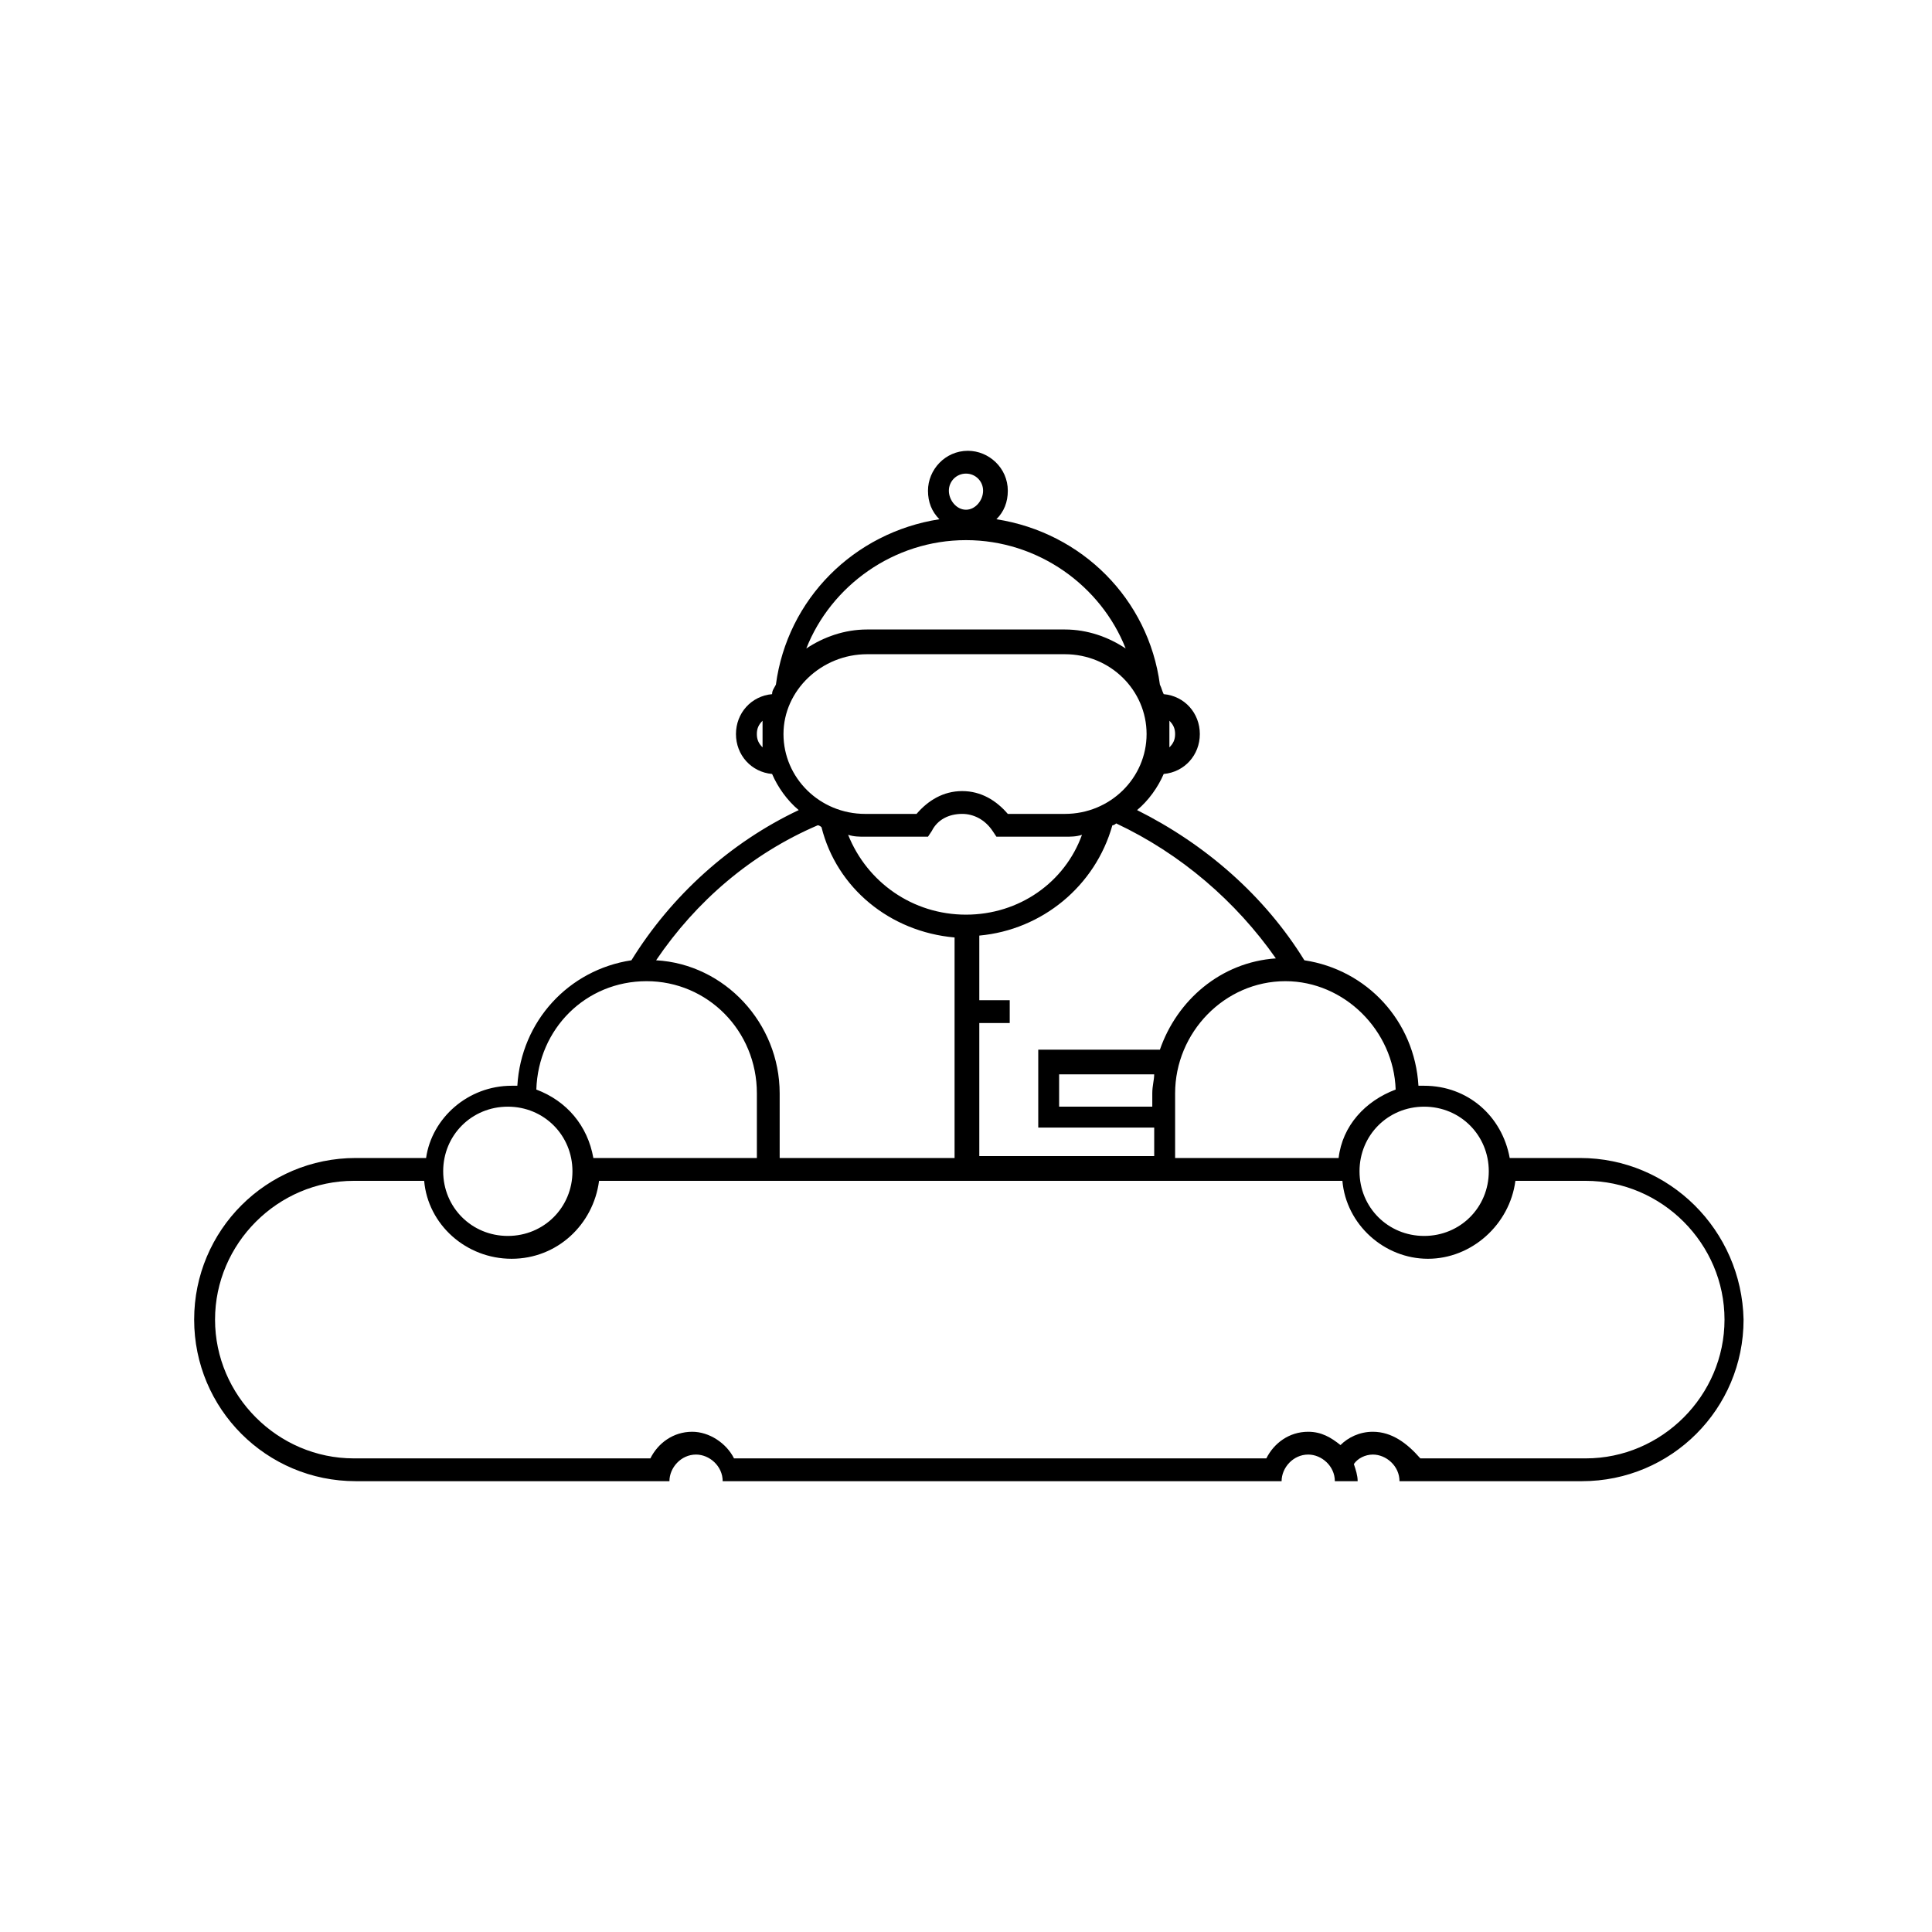 <?xml version="1.0" encoding="UTF-8"?>
<!-- Uploaded to: ICON Repo, www.iconrepo.com, Generator: ICON Repo Mixer Tools -->
<svg fill="#000000" width="800px" height="800px" version="1.1" viewBox="144 144 512 512" xmlns="http://www.w3.org/2000/svg">
 <path d="m562.73 450.88h-18.641c-2.016-11.082-11.082-19.145-22.672-19.145h-1.512c-1.008-17.129-13.602-30.73-30.23-33.25-10.578-17.129-26.199-30.73-44.336-39.801 3.023-2.519 5.543-6.047 7.055-9.574 5.543-0.504 9.574-5.039 9.574-10.578 0-5.543-4.031-10.078-9.574-10.578-0.504-1.008-0.504-1.512-1.008-2.519-3.023-22.672-20.656-40.305-43.328-43.832 2.016-2.016 3.023-4.535 3.023-7.559 0-6.047-5.039-10.578-10.578-10.578-6.047 0-10.578 5.039-10.578 10.578 0 3.023 1.008 5.543 3.023 7.559-22.672 3.527-40.305 21.16-43.328 43.832-0.504 1.008-1.008 1.512-1.008 2.519-5.543 0.504-9.574 5.039-9.574 10.578 0 5.543 4.031 10.078 9.574 10.578 1.512 3.527 4.031 7.055 7.055 9.574-18.137 8.566-33.754 22.672-44.336 39.801-16.625 2.519-29.223 16.121-30.23 33.25h-1.512c-11.586 0-21.16 8.566-22.672 19.145h-18.641c-23.68 0-42.824 19.145-42.824 42.824 0 23.68 19.145 42.824 42.824 42.824h83.129c0-3.527 3.023-7.055 7.055-7.055 3.527 0 7.055 3.023 7.055 7.055h148.12c0-3.527 3.023-7.055 7.055-7.055 3.527 0 7.055 3.023 7.055 7.055h6.047c0-1.512-0.504-3.023-1.008-4.535 1.008-1.512 3.023-2.519 5.039-2.519 3.527 0 7.055 3.023 7.055 7.055h48.359c23.68 0 42.824-19.145 42.824-42.824-0.504-23.68-19.652-42.824-43.328-42.824zm-63.984 0h-43.328v-17.129c0-16.121 13.098-29.727 29.223-29.727 15.617 0 28.719 13.098 29.223 28.719-8.066 3.023-14.109 9.574-15.117 18.137zm-197.5 0c-1.512-8.566-7.055-15.113-15.113-18.137 0.504-16.121 13.098-28.719 29.223-28.719 16.121 0 29.223 13.098 29.223 29.727v17.129zm-22.668-13.602c9.574 0 17.129 7.559 17.129 17.129 0 9.574-7.559 17.129-17.129 17.129-9.574 0-17.129-7.559-17.129-17.129-0.004-9.574 7.555-17.129 17.129-17.129zm65.996-98.746c0-1.512 0.504-2.519 1.512-3.527v3.527 3.527c-1.008-1.008-1.512-2.016-1.512-3.527zm50.887-64.488c0-2.519 2.016-4.535 4.535-4.535s4.535 2.016 4.535 4.535c-0.004 2.519-2.019 5.039-4.535 5.039-2.519 0-4.535-2.519-4.535-5.039zm46.855 41.816c-4.535-3.023-10.078-5.039-16.121-5.039h-52.398c-6.047 0-11.586 2.016-16.121 5.039 6.551-16.625 23.176-28.719 42.32-28.719s35.77 12.094 42.32 28.719zm13.098 22.672c0 1.512-0.504 2.519-1.512 3.527v-3.527-3.527c1.008 1.008 1.512 2.016 1.512 3.527zm-81.617-21.16h52.395c12.09 0 21.664 9.574 21.664 21.16 0 11.586-9.574 21.16-21.664 21.16h-15.113c-3.023-3.527-7.055-6.047-12.09-6.047-5.039 0-9.07 2.519-12.094 6.047h-13.602c-12.09 0-21.664-9.574-21.664-21.16 0-11.59 10.078-21.16 22.168-21.16zm26.199 69.02c-14.105 0-26.199-8.566-31.234-21.16 1.512 0.504 3.023 0.504 4.535 0.504h16.625l1.008-1.512c1.512-3.023 4.535-4.535 8.062-4.535 3.023 0 6.047 1.512 8.062 4.535l1.008 1.512h18.137c1.512 0 3.023 0 4.535-0.504-4.543 12.598-16.633 21.16-30.738 21.16zm49.371 47.359v3.527h-24.688v-8.566h25.191c0 1.512-0.504 3.023-0.504 5.039zm72.047 3.527c9.574 0 17.129 7.559 17.129 17.129 0 9.574-7.559 17.129-17.129 17.129-9.574 0-17.129-7.559-17.129-17.129-0.004-9.574 7.555-17.129 17.129-17.129zm-39.297-39.297c-14.609 1.008-26.199 11.082-30.73 24.184h-32.242v20.656h30.73v7.559h-46.352v-35.266h8.062v-6.047h-8.062v-17.129c16.625-1.512 30.73-13.098 35.266-29.223 0.504 0 1.008-0.504 1.008-0.504 17.129 8.059 31.738 20.652 42.32 35.77zm-121.42-35.27c0.504 0 1.008 0.504 1.008 0.504 4.031 16.121 18.137 27.711 35.266 29.223v58.441h-46.352v-17.129c0-18.641-14.609-34.258-32.746-35.266 10.578-15.621 25.188-28.215 42.824-35.773zm147.11 160.72c-3.527 0-6.551 1.512-8.566 3.527-2.519-2.016-5.039-3.527-8.566-3.527-5.039 0-9.07 3.023-11.082 7.055h-141.07c-2.016-4.031-6.551-7.055-11.082-7.055-5.039 0-9.07 3.023-11.082 7.055h-78.594c-20.152 0-36.777-16.625-36.777-36.777 0-20.152 16.625-36.777 36.777-36.777h18.641c1.008 11.586 11.082 20.656 23.176 20.656 12.09 0 21.664-9.07 23.176-20.656h196.99c1.008 11.586 11.082 20.656 22.672 20.656 11.586 0 21.664-9.07 23.176-20.656h18.641c20.152 0 36.777 16.625 36.777 36.777 0 20.152-16.625 36.777-36.777 36.777h-43.832c-3.527-4.035-7.559-7.055-12.598-7.055z"/>
</svg>
